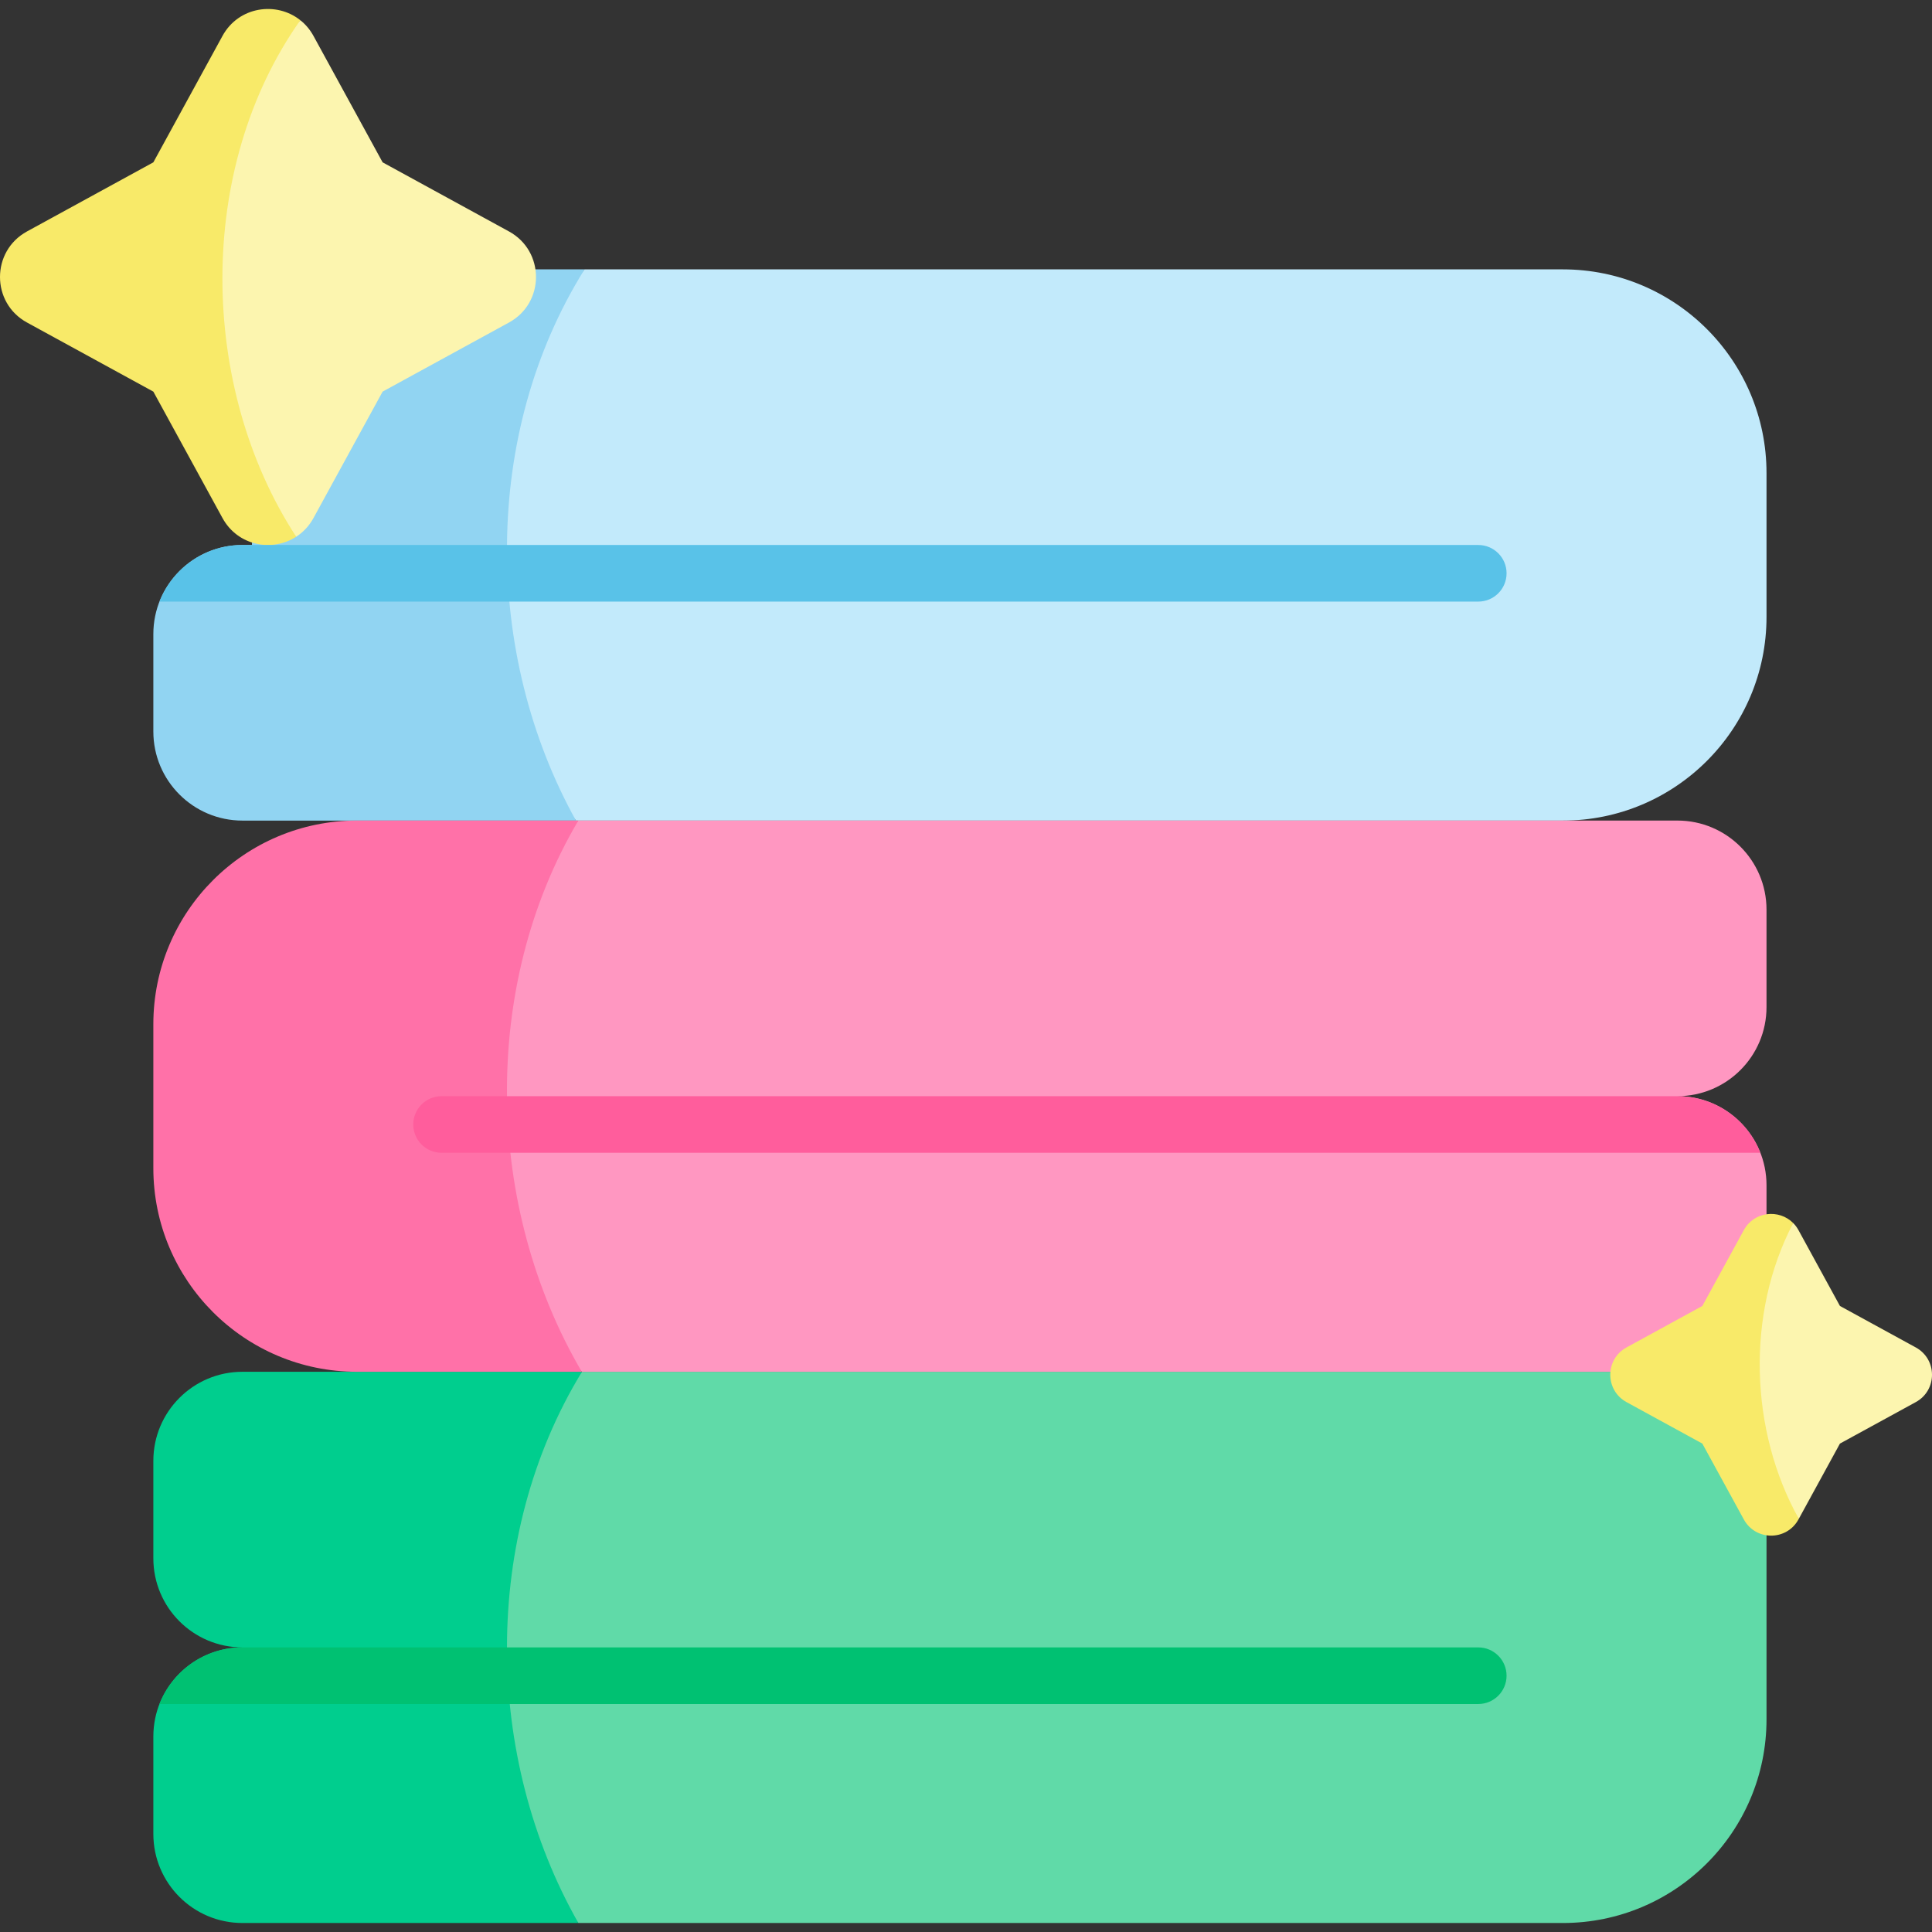 <?xml version="1.0" encoding="UTF-8"?>
<svg xmlns="http://www.w3.org/2000/svg" id="Capa_1" height="512" viewBox="0 0 512 512" width="512">
  <rect x="0" y="0" width="512" height="512" fill="#333333" stroke="none"/>
  <g>
    <path d="m468.145 363.536v92.109c0 29.803-24.168 53.971-53.971 53.971h-260.895c-36.429-41.633-34.643-105.204.948-146.08z" fill="#60daa8"></path>
    <path d="m153.279 509.617h-89.029c-13.042 0-23.612-10.57-23.612-23.612v-25.817c0-13.042 10.57-23.612 23.612-23.612-13.042 0-23.612-10.57-23.612-23.612v-25.816c0-13.042 10.57-23.612 23.612-23.612h89.976c-26.753 43.783-25.919 102.154-.947 146.081z" fill="#00ce8e"></path>
    <path d="m468.145 125.357v38.138c0 29.803-24.168 53.971-53.971 53.971h-261.534c-33.321-42.377-34.569-103.528 2.277-146.08h259.257c29.803 0 53.971 24.168 53.971 53.971z" fill="#c2eafb"></path>
    <path d="m152.64 217.466h-88.39c-13.042 0-23.612-10.58-23.612-23.612v-25.817c0-13.042 10.57-23.612 23.612-23.612h2.524v-49.427c0-13.042 10.57-23.612 23.612-23.612h64.531c-27.218 43.525-26.836 101.906-2.277 146.08z" fill="#91d4f2"></path>
    <path d="m444.533 290.496c13.042 0 23.612 10.57 23.612 23.612v25.817c0 13.042-10.57 23.612-23.612 23.612h-290.348c-34.554-39.627-42.666-104.833-.917-146.08h291.264c13.042 0 23.612 10.58 23.612 23.612v25.816c.001 13.042-10.569 23.611-23.611 23.611z" fill="#ff97c1"></path>
    <path d="m154.185 363.536h-59.575c-29.814 0-53.972-24.168-53.972-53.971v-38.127c0-29.814 24.158-53.982 53.972-53.982h58.659c-26.085 44.133-24.643 102.504.916 146.08z" fill="#ff71a8"></path>
    <path d="m134.89 85.466-33.491 18.317-18.317 33.491c-1.164 2.133-2.761 3.791-4.584 4.966-30.328-30.89-35.496-103.237 1.092-136.881 1.37 1.082 2.565 2.473 3.492 4.172l18.317 33.491 33.491 18.317c9.54 5.223 9.54 18.914 0 24.127z" fill="#fcf5af"></path>
    <path d="m78.498 142.24c-6.336 4.1-15.494 2.442-19.543-4.966l-18.317-33.491-33.491-18.317c-9.529-5.213-9.529-18.904 0-24.127l33.491-18.317 18.317-33.491c4.286-7.84 14.309-9.23 20.635-4.172-27.846 39.353-26.847 97.373-1.092 136.881z" fill="#f8ea69"></path>
    <path d="m507.704 371.572-20.099 10.992-10.899 19.934c-19.881-21.968-16.94-61.383-1.483-78.366.536.525.999 1.154 1.391 1.865l10.992 20.099 20.099 10.992c5.727 3.131 5.727 11.352-.001 14.484z" fill="#fcf5af"></path>
    <path d="m476.706 402.498-.093.165c-3.132 5.728-11.353 5.728-14.484 0l-10.992-20.099-20.099-10.992c-5.728-3.132-5.728-11.353 0-14.484l20.099-10.992 10.992-20.099c2.74-5.017 9.385-5.635 13.094-1.865-12.579 23.941-11.529 55.115 1.483 78.366z" fill="#f8ea69"></path>
    <path d="m391.757 436.579h-327.582c-9.97.031-18.479 6.24-21.911 15h349.492c4.143 0 7.5-3.358 7.5-7.5s-3.357-7.5-7.499-7.5z" fill="#00c172"></path>
    <path d="m391.757 144.428h-327.567c-9.976.025-18.491 6.236-21.925 15h349.492c4.143 0 7.5-3.358 7.5-7.5s-3.358-7.5-7.5-7.5z" fill="#59c2e8"></path>
    <path d="m109.52 297.998c0 4.142 3.357 7.5 7.5 7.5h349.498c-3.436-8.766-11.954-14.979-21.935-15h-327.563c-4.142 0-7.5 3.357-7.5 7.5z" fill="#ff5d9c"></path>
  </g>
</svg>

